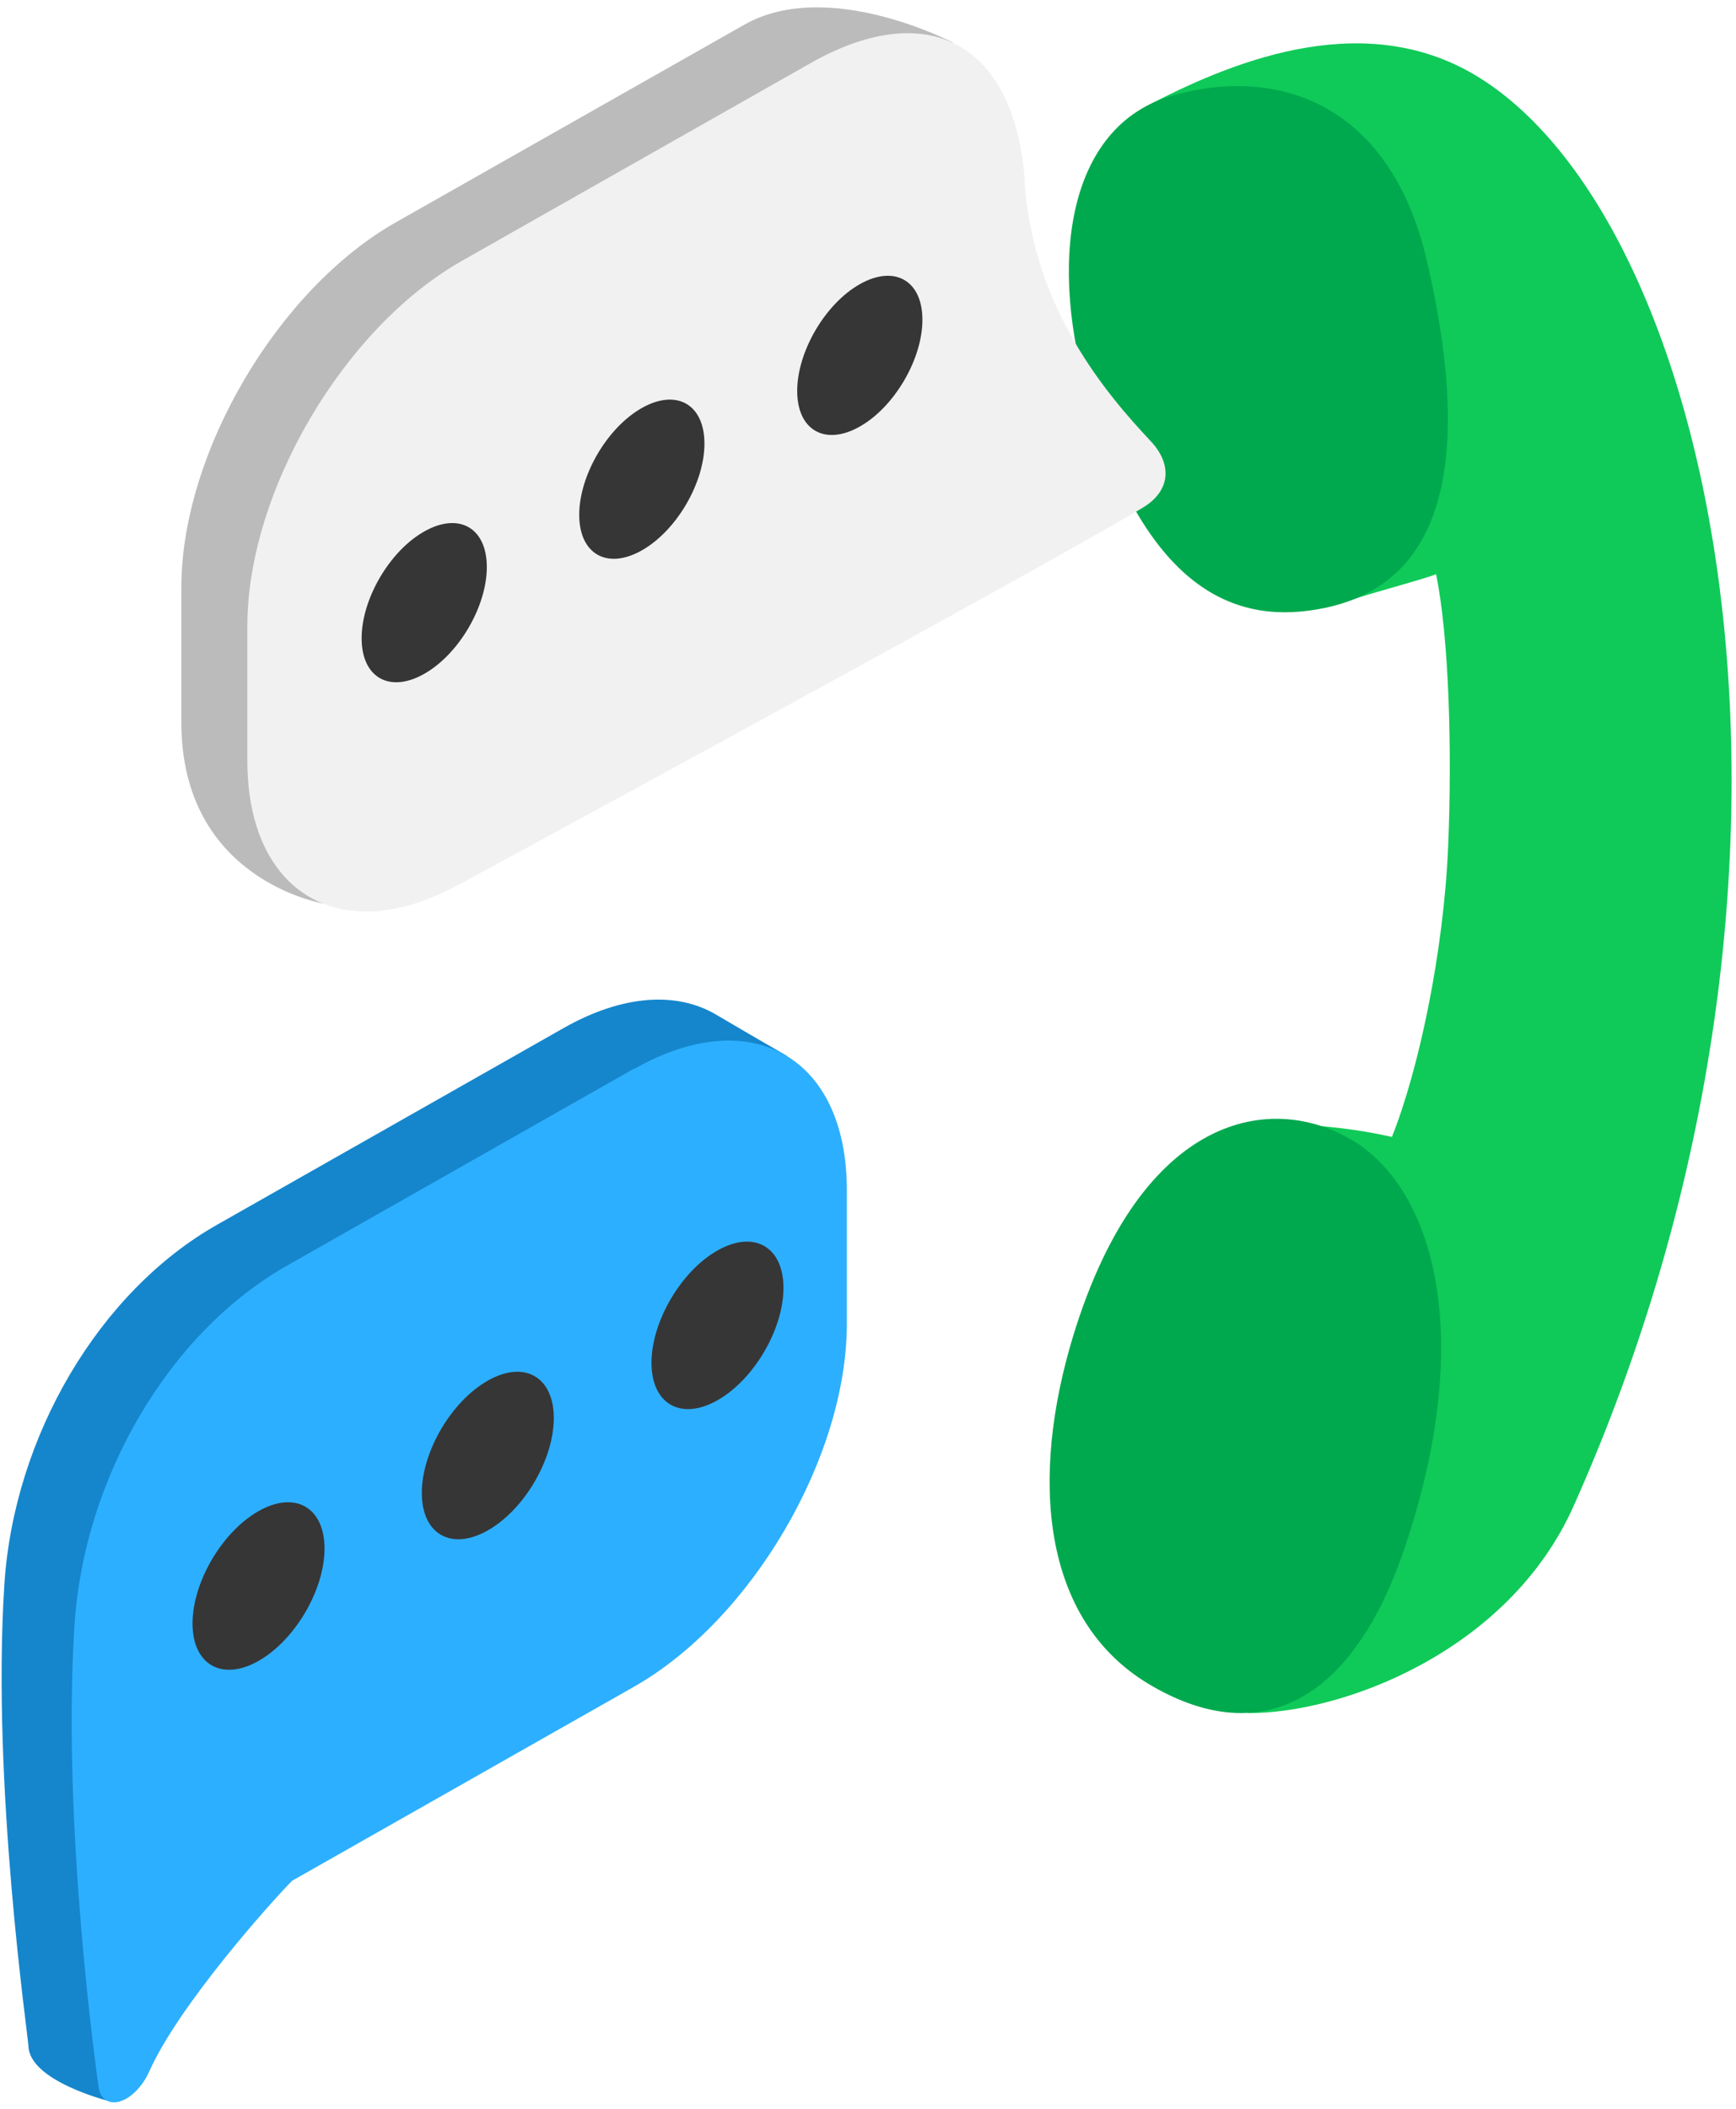 <svg width="84" height="102" viewBox="0 0 84 102" fill="none" xmlns="http://www.w3.org/2000/svg">
<path d="M71.64 3.793C66.22 0.367 59.906 2.842 55.709 5.012C55.709 5.012 64.76 29.347 65.545 28.971C65.8 28.845 69.249 27.913 69.486 27.769C70.107 30.764 70.271 36.269 70.07 40.986C69.851 46.079 68.647 51.746 67.351 54.992C65.855 54.651 64.158 54.435 62.205 54.364C62.297 57.628 62.461 59.116 62.424 61.896C61.913 62.452 61.603 62.721 61.603 62.721L62.406 63.259C62.132 75.489 60.38 82.859 60.38 82.859C64.888 82.895 72.99 79.918 76.147 72.835C89.778 42.331 83.227 11.109 71.64 3.793Z" fill="#0FCA58"/>
<path d="M56.749 4.617C51.548 6.088 50.709 12.884 52.734 19.412C55.618 28.737 59.943 30.28 64.121 29.401C68.3 28.522 71.877 24.846 69.048 12.633C67.315 5.12 61.968 3.147 56.749 4.617Z" fill="#00A94E"/>
<path d="M65.491 55.189C61.567 52.786 55.235 53.808 51.932 64.604C49.816 71.544 50.418 78.34 55.564 81.443C60.728 84.545 65.399 82.662 68.045 74.646C71.367 64.586 69.396 57.574 65.472 55.171L65.491 55.189Z" fill="#00A94E"/>
<path d="M46.093 2.053C46.093 2.053 40.071 -1.103 36.02 1.192L19.159 10.75C13.429 13.996 8.775 21.923 8.775 28.414V34.942C8.775 42.617 15.691 43.711 15.691 43.711L34.889 31.947C35.199 30.656 35.764 29.419 36.586 28.271C37.48 27.016 38.739 26.101 39.816 24.989C41.458 23.303 43.848 22.604 45.983 23.286C46.385 18.336 46.75 11.898 46.403 6.949C46.275 4.976 46.093 2.035 46.093 2.035V2.053Z" fill="#BBBBBB"/>
<path d="M49.596 8.832C49.268 4.152 47.133 1.605 43.921 1.605C42.534 1.605 40.947 2.072 39.213 3.058L22.352 12.616C16.622 15.862 11.969 23.789 11.969 30.28V36.808C11.969 41.417 14.323 44.089 17.717 44.089C19.104 44.089 20.673 43.641 22.352 42.708C22.352 42.708 49.396 28.057 55.29 24.56C56.695 23.717 56.695 22.408 55.673 21.332C53.556 19.072 50.016 14.966 49.578 8.832H49.596Z" fill="#F1F1F1"/>
<path d="M31.056 19.735C29.378 20.686 28.027 22.999 28.027 24.9C28.027 26.801 29.378 27.572 31.056 26.621C32.735 25.671 34.086 23.358 34.086 21.457C34.086 19.556 32.735 18.785 31.056 19.735Z" fill="#363636"/>
<path d="M41.603 13.746C39.925 14.696 38.574 17.01 38.574 18.911C38.574 20.811 39.925 21.583 41.603 20.632C43.282 19.682 44.633 17.368 44.633 15.467C44.633 13.566 43.282 12.795 41.603 13.746Z" fill="#363636"/>
<path d="M20.527 25.707C18.848 26.657 17.498 28.971 17.498 30.872C17.498 32.772 18.848 33.544 20.527 32.593C22.206 31.643 23.556 29.329 23.556 27.428C23.556 25.527 22.206 24.756 20.527 25.707Z" fill="#363636"/>
<path d="M27.272 49.725L10.52 59.23C4.808 62.458 0.666 69.469 0.21 76.661C-0.41 86.362 1.36 98.467 1.378 98.987C1.451 100.655 5.192 101.605 5.192 101.605C5.192 101.605 8.495 89.411 9.571 88.317L26.104 78.938C31.797 75.71 36.414 67.838 36.414 61.382L38.075 51.07C38.075 51.07 36.451 50.138 34.626 49.062C32.746 47.968 30.155 48.093 27.272 49.725Z" fill="#1586CC"/>
<path d="M30.666 51.697L13.914 61.202C8.202 64.43 4.06 71.442 3.604 78.633C2.983 88.335 4.699 100.439 4.772 100.96C4.863 101.533 5.264 101.802 5.812 101.641C5.903 101.605 6.013 101.569 6.104 101.515C6.542 101.264 6.961 100.78 7.217 100.206C8.622 97.032 13.056 92.065 14.133 90.971L30.666 81.592C36.359 78.364 40.976 70.491 40.976 64.035V57.562C40.976 51.106 36.341 48.487 30.666 51.715V51.697Z" fill="#2DAFFF"/>
<path d="M23.604 66.779C21.834 67.783 20.41 70.222 20.41 72.213C20.41 74.203 21.834 75.028 23.604 74.024C25.374 73.02 26.797 70.581 26.797 68.59C26.797 66.6 25.374 65.775 23.604 66.779Z" fill="#363636"/>
<path d="M34.717 60.484C32.947 61.488 31.523 63.927 31.523 65.918C31.523 67.908 32.947 68.733 34.717 67.729C36.487 66.725 37.91 64.286 37.91 62.295C37.91 60.305 36.487 59.48 34.717 60.484Z" fill="#363636"/>
<path d="M12.51 73.091C10.74 74.096 9.316 76.535 9.316 78.525C9.316 80.516 10.74 81.341 12.51 80.336C14.28 79.332 15.703 76.893 15.703 74.903C15.703 72.912 14.28 72.087 12.51 73.091Z" fill="#363636"/>
</svg>
